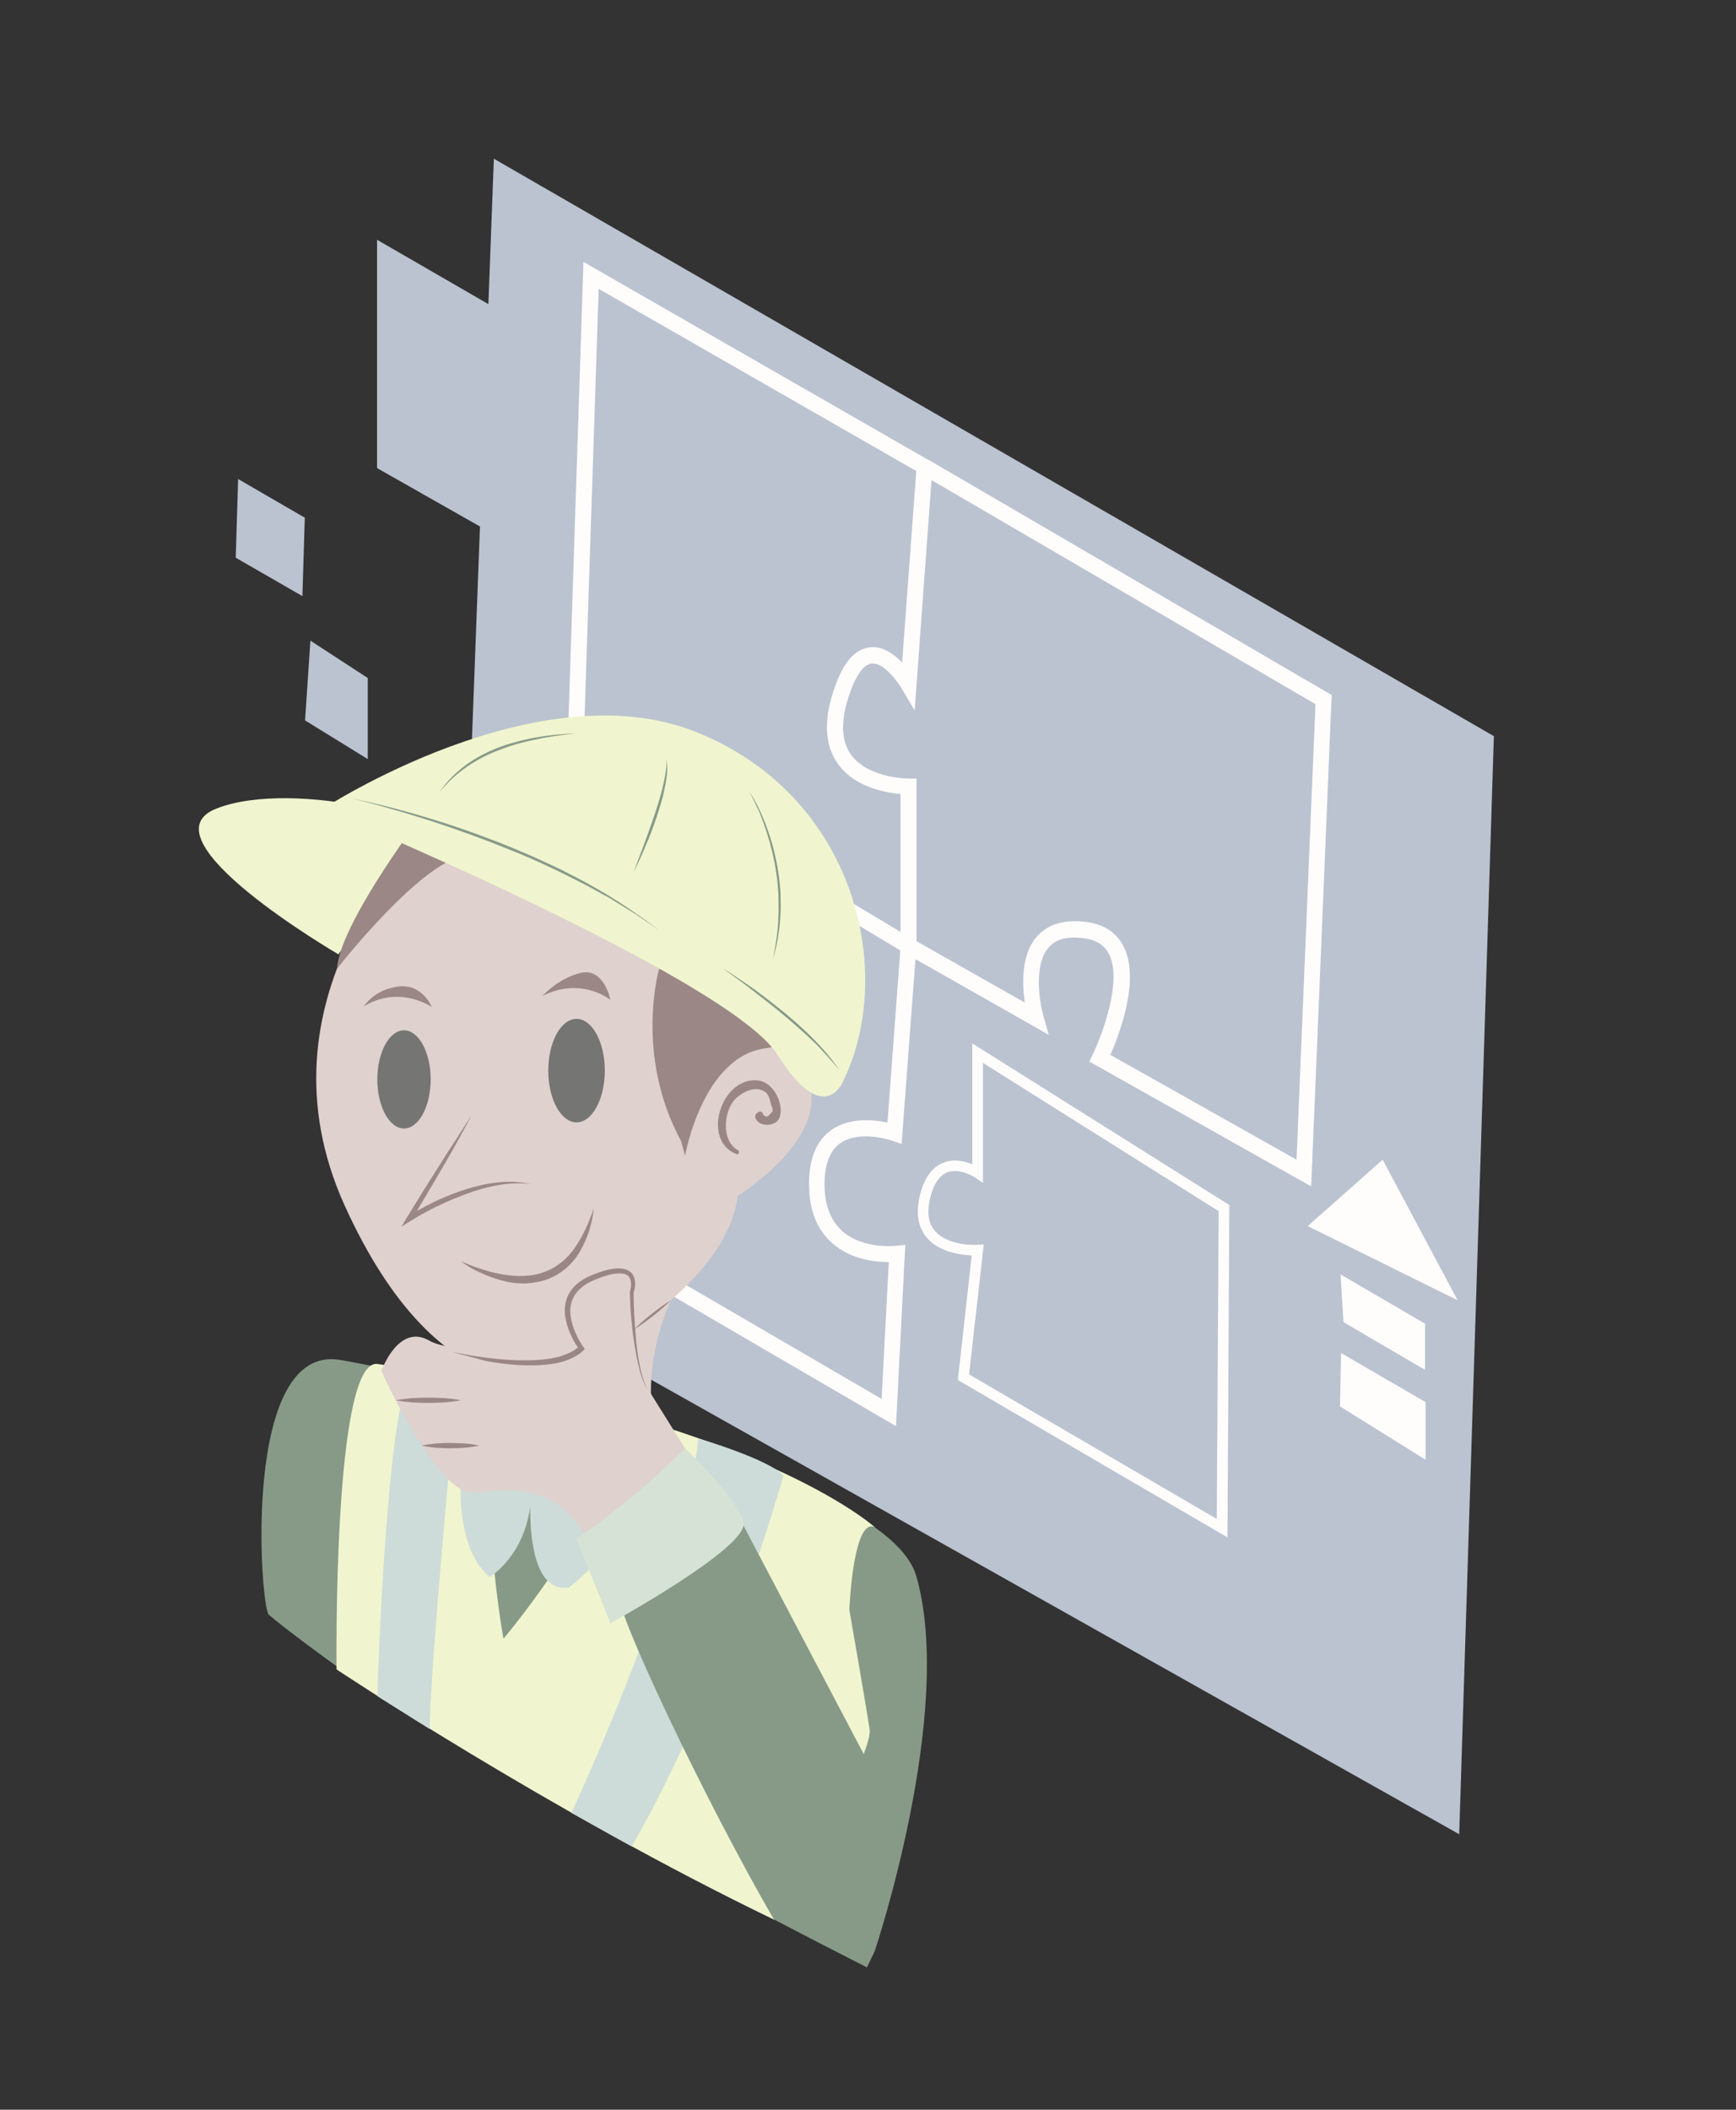 <svg id="Layer_1" xmlns="http://www.w3.org/2000/svg" viewBox="0 0 651 791"><rect x="0" y="0" width="651" height="791" fill="#333333" stroke="none"/><style>.st0{fill:#bbc3d0}.st1{fill:#fffcfc}.st2{fill:#dfd1ce}.st3{fill:#879a88}.st4{fill:#f0f5cf}.st5{fill:#cddcd9}.st6{fill:#9b8886}.st7{fill:#757573}.st8{fill:#9a8685}.st9{fill:#d6e2d5}</style><path class="st0" d="M185.2 59.5l375 216.5-13 411.7-377.7-212.4z"/><path class="st1" d="M343.7 360l-130.9-78.5 6-183.3 131 75.2-6.8 93-4.9-8.3c-1.5-2.6-6.9-9.9-11.3-9.3-3.3.4-6.6 5.5-9.1 14.2s-2 15.5 1.7 20.3c6.6 8.6 21.2 8.6 21.3 8.6h3V360zm-124.8-81.8l118.8 71.2v-51.7c-5.4-.5-16.8-2.4-23.1-10.8-4.9-6.4-5.8-15-2.7-25.7 3.4-11.7 8-17.7 14.2-18.5 4.8-.6 9.1 2.5 12.2 5.7l5.3-71.8-119.1-68.3-5.6 169.9z"/><path class="st1" d="M336 534.7l-132.6-77.3 9.5-177.8 6 .3-9.3 174.1 121 70.5 2.7-51.3c-5 0-14.2-.9-21.2-7.1-5.7-5-8.7-12.4-8.7-22-.1-9.5 2.7-16.4 8.3-20.4 6.9-4.9 16.1-3.9 21.1-2.8l5.3-71.2 46.2 26.2c-1-6.9-1.4-17.7 4.3-24.5 4-4.7 10.1-6.7 18.1-5.8 6.8.7 11.6 3.7 14.4 8.8 6.8 12.3-1.4 33.6-4.7 41.1l69.8 39.3 7.1-170.8-148.1-86.4 3-5.2 151.2 88.2-.1 1.8-7.6 182.4-83.2-46.8 1.2-2.5c3.5-7.2 11.5-28.2 6-38.1-1.8-3.3-5-5.2-9.8-5.7-6-.7-10.2.5-12.8 3.7-5.6 6.6-3.2 20.7-1.8 25.6l2 7-50-28.4-5.2 69.3-3.7-1.3c-.1 0-12.1-4.1-19.4 1.1-3.9 2.8-5.8 8-5.8 15.4 0 7.7 2.3 13.6 6.7 17.5 7.8 6.9 19.9 5.5 20.1 5.5l3.5-.4-.2 3.6-3.3 64.4z"/><path class="st1" d="M460.3 576.4l-101.1-59 5.2-46.7c-4-.2-12.2-1.2-16.8-6.6-3.2-3.7-4.1-8.7-2.9-14.8 1.5-7 4.5-11.5 8.9-13.3 4-1.7 8.3-.6 11 .5v-45.3l96.4 60.6-.7 124.6zm-96.9-61.1l92.9 54.2.7-115.4-88.4-55.6v45l-3.1-2.1c-.1-.1-5.8-3.7-10.4-1.8-3.1 1.3-5.3 4.8-6.5 10.5-1 4.8-.4 8.6 2 11.4 5 5.8 15.8 5.3 15.9 5.2l2.4-.1-5.5 48.7zM502.7 477.8l31.7 18.5v17.3l-30.6-17.9zM502.9 507.3l31.7 18.4v21.6l-32.1-20zM490.4 459.7l56.2 27.8-28.1-52.7z"/><path class="st0" d="M189.5 117.7l-48.1-27.8v85.6l52 29.5zM89.3 179.6l25 14.5-.9 29.4-25-14.4zM116.4 240.2l21.5 14v30.4l-23.5-14.5zM135.4 314.2l21 10.6v25.1l-21-14.9z"/><path class="st2" d="M247.5 542c-9.6-26.6 4.1-54.5 4.1-54.5s-27.5 1.5-27.5 19.9c0 18.2 23.4 34.6 23.4 34.6z"/><path class="st3" d="M328 731.6s30.2-89.9 15.6-140.7c-12.9-44.7-214.4-80.8-215.9-81-37.3-6.6-30.1 92.7-26.9 95.5 5.7 5 23.8 18.2 25.4 19.3 69.6 48 198.9 112.9 198.9 112.9l2.9-6z"/><path class="st4" d="M141.6 511.4c-16.8-2.4-15.4 114.5-15.4 114.5s79.6 53.1 164.2 93.9c0 0 37.2-60.7 35.7-71.4-1.6-10.7-7.6-44.8-7.6-44.8s1.4-35.1 9.6-31c-.1 0-45.5-41.4-186.5-61.2z"/><path class="st3" d="M186.5 522.2c-7.7 37.8 2.3 92.2 2.3 92.2s36.5-43 46-79.7c0 0-47.5-16.3-48.3-12.5z"/><path class="st5" d="M141.6 632.3s3.5-107.7 12.8-117.3l17 3.5s-10.5 110-10.2 129.8L141.6 636v-3.7zM214.3 679.7c.5-1.4 42-89.6 47.6-140.4 0 0 27 8 31.9 14 0 0-21.6 77.6-56.9 139l-22.6-12.6zM177.9 521.1s-14.9 52.2 5.7 70.2c0 0 16.6-9.9 15.6-35.1 0 0-4 41.4 14 39.1 0 0 33-23.2 23-60.6"/><path class="st3" d="M232.1 597.5c-2 5.2 32.1 77.3 58.2 122.3l24.8-1.7 12.5-53.4-53.1-100.9c.1.1-32.7 8.4-42.4 33.7z"/><path class="st4" d="M126.9 357.8s21.7-31 34.2-40.3c12.5-9.3-50.7-25.7-79.8-14.4-29.1 11.2 45.6 54.7 45.6 54.7z"/><path class="st2" d="M159.9 312.9c-2.9 1.7-65.9 61.5-30.6 139.2s77.8 64.5 77.8 64.5 64.9-30.3 69.6-68.3c0 0 51.3-31.5 14.2-57.7-37.2-26.3-131-77.7-131-77.7z"/><path class="st6" d="M256.9 433.3s6.6-37.4 30.4-40.3c23.8-2.9-40.1-29.9-40.1-29.9s-9.4 32.3 8.2 64.7M126.4 363.2s32.7-42 49.2-42.5-19.6-12-19.6-12-28.8 38.5-29.6 54.5z"/><path class="st4" d="M121 303.3s80.4-52.6 139.9-28.9c59.6 23.7 75 89.2 55.7 130.1 0 0-6.9 19.7-25-9-18.1-28.8-170.6-92.2-170.6-92.2z"/><ellipse class="st7" cx="151.5" cy="404.7" rx="10" ry="18.4"/><ellipse class="st7" cx="216.2" cy="401.4" rx="10.6" ry="19.4"/><path class="st6" d="M136.4 377.4s11.2-8.3 25.5.1c0 0-3.6-8.9-12.7-7.6-9.1 1.2-12.8 7.5-12.8 7.5zM217.6 364.8c9-2.2 11.3 10.1 11.3 10.1s-10.7-8.9-25.5-1.5c0 .1 5.7-6.5 14.2-8.6zM176.8 418.3l-5.4 9.9c-1.8 3.3-3.7 6.5-5.6 9.8l-5.7 9.7-5.8 9.7-1.3-1.4c3.5-2.2 7-4 10.7-5.8 3.7-1.7 7.4-3.2 11.3-4.4 3.9-1.2 7.8-2.1 11.9-2.5 4-.4 8.1-.3 12 .7-2-.3-4-.4-6-.3-2 0-4 .3-5.9.6-2 .3-3.9.8-5.8 1.3s-3.8 1.1-5.7 1.8c-3.7 1.3-7.4 2.9-11 4.6-3.6 1.7-7.1 3.6-10.4 5.7l-3.6 2.2 2.2-3.6 5.9-9.6 6-9.5c2-3.2 4-6.3 6.1-9.5 2-3.1 4-6.3 6.1-9.4z"/><path class="st8" d="M172.9 472.9c2.5 1.1 5.1 2.1 7.6 2.9 2.6.9 5.2 1.5 7.8 2 2.6.4 5.3.7 7.9.6 2.6-.1 5.2-.5 7.6-1.4 2.4-.8 4.7-2.1 6.7-3.7 1-.8 1.9-1.7 2.8-2.6.8-1 1.7-2 2.4-3.1 3-4.3 5.2-9.4 7-14.6-.6 5.5-2.2 10.9-5 15.8-2.7 5-7.4 9.1-12.9 11-2.8.9-5.7 1.4-8.5 1.4-2.9 0-5.7-.4-8.4-1.2-2.7-.7-5.3-1.7-7.9-2.9-2.5-1.1-4.9-2.5-7.1-4.2z"/><path class="st2" d="M256.8 542.9l-21.5-34.4s-2.5-8.6 2.9-28.9c0 0-21.3-6.6-25.3 5.2s5.2 20.5 5.2 20.5-45.7 3.9-57.2-2.7S143 514 143 514s20.9 46.7 34.7 45.7c13.8-1 37.6-7.5 50 35.4l40.4-35.4-11.3-16.8z"/><path class="st8" d="M169.7 506.9c4.1.8 8.2 1.6 12.3 2.1 4.1.5 8.2.9 12.3 1 4.1.1 8.2 0 12.3-.7 2-.3 4-.8 5.8-1.6 1.8-.7 3.6-1.7 4.9-3.1l-.1 1.3c-1.4-1.9-2.5-3.9-3.4-6-.9-2.1-1.6-4.3-1.9-6.7-.3-2.3 0-4.8.9-7s2.6-4.1 4.4-5.5c1.9-1.4 4-2.4 6.2-3.2 2.1-.8 4.3-1.5 6.6-1.8 1.2-.2 2.4-.2 3.6 0 1.2.2 2.5.7 3.4 1.8.9 1.1 1.1 2.4 1.2 3.6 0 1.2-.2 2.4-.6 3.5v-.2c0 3.1.1 6.2.3 9.4.2 3.1.4 6.2.7 9.4.3 3.1.8 6.2 1.4 9.3.7 3 1.5 6.1 3 8.8-1.7-2.7-2.7-5.7-3.4-8.7-.8-3.1-1.3-6.2-1.8-9.3-.5-3.1-.8-6.2-1.1-9.4-.3-3.1-.4-6.3-.5-9.4v-.2c.6-1.9.7-4.3-.4-5.7-.6-.7-1.5-1-2.4-1.1-1-.1-2-.1-3.1.1-2.1.3-4.2 1-6.2 1.8s-4 1.7-5.6 3c-1.7 1.3-3 2.9-3.8 4.8-.8 1.9-1 4-.7 6.1.5 4.2 2.4 8.3 4.8 11.8l.5.7-.6.6c-1.6 1.5-3.6 2.6-5.6 3.4-2 .8-4.1 1.3-6.2 1.6-4.2.6-8.4.6-12.6.4-4.2-.3-8.3-.8-12.4-1.6-4.1-1.2-8.2-2.1-12.2-3.3zM148.4 525c2-.4 4.1-.6 6.1-.8 2-.1 4.1-.2 6.1-.2s4.1.1 6.1.2 4.1.4 6.1.8c-2 .4-4.1.6-6.1.8-2 .1-4.1.2-6.1.2s-4.1-.1-6.1-.2c-2.1-.2-4.1-.4-6.1-.8zM158.1 542c1.8-.4 3.6-.6 5.4-.8 1.8-.1 3.6-.2 5.4-.2 1.8 0 3.6.1 5.4.2 1.8.1 3.6.4 5.4.8-1.8.4-3.6.6-5.4.8-1.8.1-3.6.2-5.4.2-1.8 0-3.6-.1-5.4-.2-1.7-.2-3.5-.4-5.4-.8z"/><path class="st9" d="M216.2 577s23.7-16.2 40.6-34.1c0 0 20 18.8 22 28s-49.9 37.7-49.9 37.7L216.2 577z"/><path class="st8" d="M276.8 431.3c-6.6-3.5-5.5-15.5-.5-19.8 3-2.5 7.3-4.6 10.9-1.9 1.1.8 1.7 3.4 2 4.8.9 1.5.7 2.6-.5 3.3-.7 1.2-1.5 1.3-2.6.1 0-.8-.9-1.3-1.6-.9-.2.1-.4.2-.6.4-.5.3-.8 1-.7 1.6 1.1 3.9 8 3.7 9.2-.1 1.6-5.2-2.4-13-8-13.7-13.9-1.7-21.6 22.5-8.2 27.6.8.3 1.3-1 .6-1.4z"/><path class="st3" d="M131.6 299.3c10.4 2.1 20.6 4.8 30.7 7.9 10.1 3.1 20.1 6.7 29.9 10.7l7.3 3.1 7.2 3.3c1.2.6 2.4 1.1 3.6 1.7l3.5 1.8c2.3 1.2 4.7 2.4 7 3.7 9.3 5.1 18.1 11 26.5 17.4l-6.5-4.5c-1.1-.7-2.1-1.5-3.3-2.2l-3.4-2.1-3.4-2.1c-1.1-.7-2.2-1.4-3.4-2l-6.9-3.8c-9.4-4.9-18.9-9.5-28.7-13.4-9.8-4-19.7-7.6-29.8-10.9-5-1.6-10.1-3.2-15.2-4.6-4.8-1.4-9.9-2.8-15.1-4zM270.9 363c4.2 2.5 8.2 5.3 12.2 8.1 4 2.9 7.8 5.9 11.6 9 .9.8 1.9 1.6 2.8 2.4.9.8 1.9 1.6 2.7 2.4l2.7 2.5 2.6 2.6c3.4 3.5 6.6 7.2 9.3 11.3l-2.3-2.8-2.4-2.7c-.8-.9-1.7-1.8-2.5-2.7-.9-.9-1.7-1.8-2.6-2.6-3.5-3.4-7.2-6.6-10.9-9.7-3.7-3.2-7.6-6.1-11.4-9.1-1.9-1.5-3.9-3-5.8-4.4-2-1.4-4-2.9-6-4.3zM216.2 274.5c0 .2-.2.2-.3.3-.1 0-.3.1-.4.1-.3.1-.6.1-.9.2l-1.8.2-3.6.5c-2.4.3-4.8.7-7.1 1.2-4.7.9-9.4 2.1-13.8 3.8-4.5 1.6-8.8 3.7-12.8 6.4s-7.5 5.9-10.6 9.7c1.3-2 2.9-3.9 4.6-5.6 1.7-1.7 3.6-3.3 5.5-4.7 3.9-2.8 8.3-5 12.9-6.7 4.6-1.6 9.3-2.8 14.1-3.6 2.4-.4 4.8-.7 7.2-.9l3.6-.3 1.8-.1c.3 0 .6 0 .9-.1.1 0 .3 0 .4-.1.1-.1.3-.1.3-.3zM249.8 284.7c.3.9.3 1.8.4 2.8v1.4l-.1 1.4c-.2 1.9-.5 3.7-.9 5.5-.7 3.7-1.9 7.2-3 10.7-1.2 3.5-2.5 7-4 10.4-.7 1.7-1.4 3.4-2.2 5.1-.8 1.7-1.6 3.4-2.4 5l3.9-10.4c1.3-3.5 2.5-6.9 3.7-10.4 1.2-3.5 2.3-7 3.2-10.6l.6-2.7c.2-.9.4-1.8.5-2.7.3-1.8.6-3.6.3-5.5zM281 296.8c3 4.6 5.2 9.5 7 14.7 1.8 5.1 3.1 10.4 3.9 15.8l.3 2c.1.7.1 1.4.2 2 .1 1.4.3 2.7.3 4.1 0 2.7.2 5.4-.1 8.2-.1 1.4-.1 2.7-.3 4.1l-.6 4c-.2 1.3-.5 2.7-.8 4l-1 3.9c1-5.3 1.9-10.7 2-16.1.2-2.7 0-5.4 0-8.1-.1-1.3-.2-2.7-.3-4-.1-.7-.1-1.3-.2-2l-.3-2c-.3-2.7-.9-5.3-1.5-7.9l-1-3.9-1.2-3.9c-.4-1.3-.9-2.5-1.3-3.8-.5-1.3-1-2.5-1.5-3.8-1.2-2.4-2.3-4.9-3.6-7.3z"/><path class="st8" d="M237.8 498.4c2.1-2.1 4.3-4 6.6-5.8 2.3-1.8 4.7-3.6 7.2-5.1-2.1 2.1-4.3 4-6.6 5.8-2.3 1.8-4.7 3.6-7.2 5.1z"/></svg>